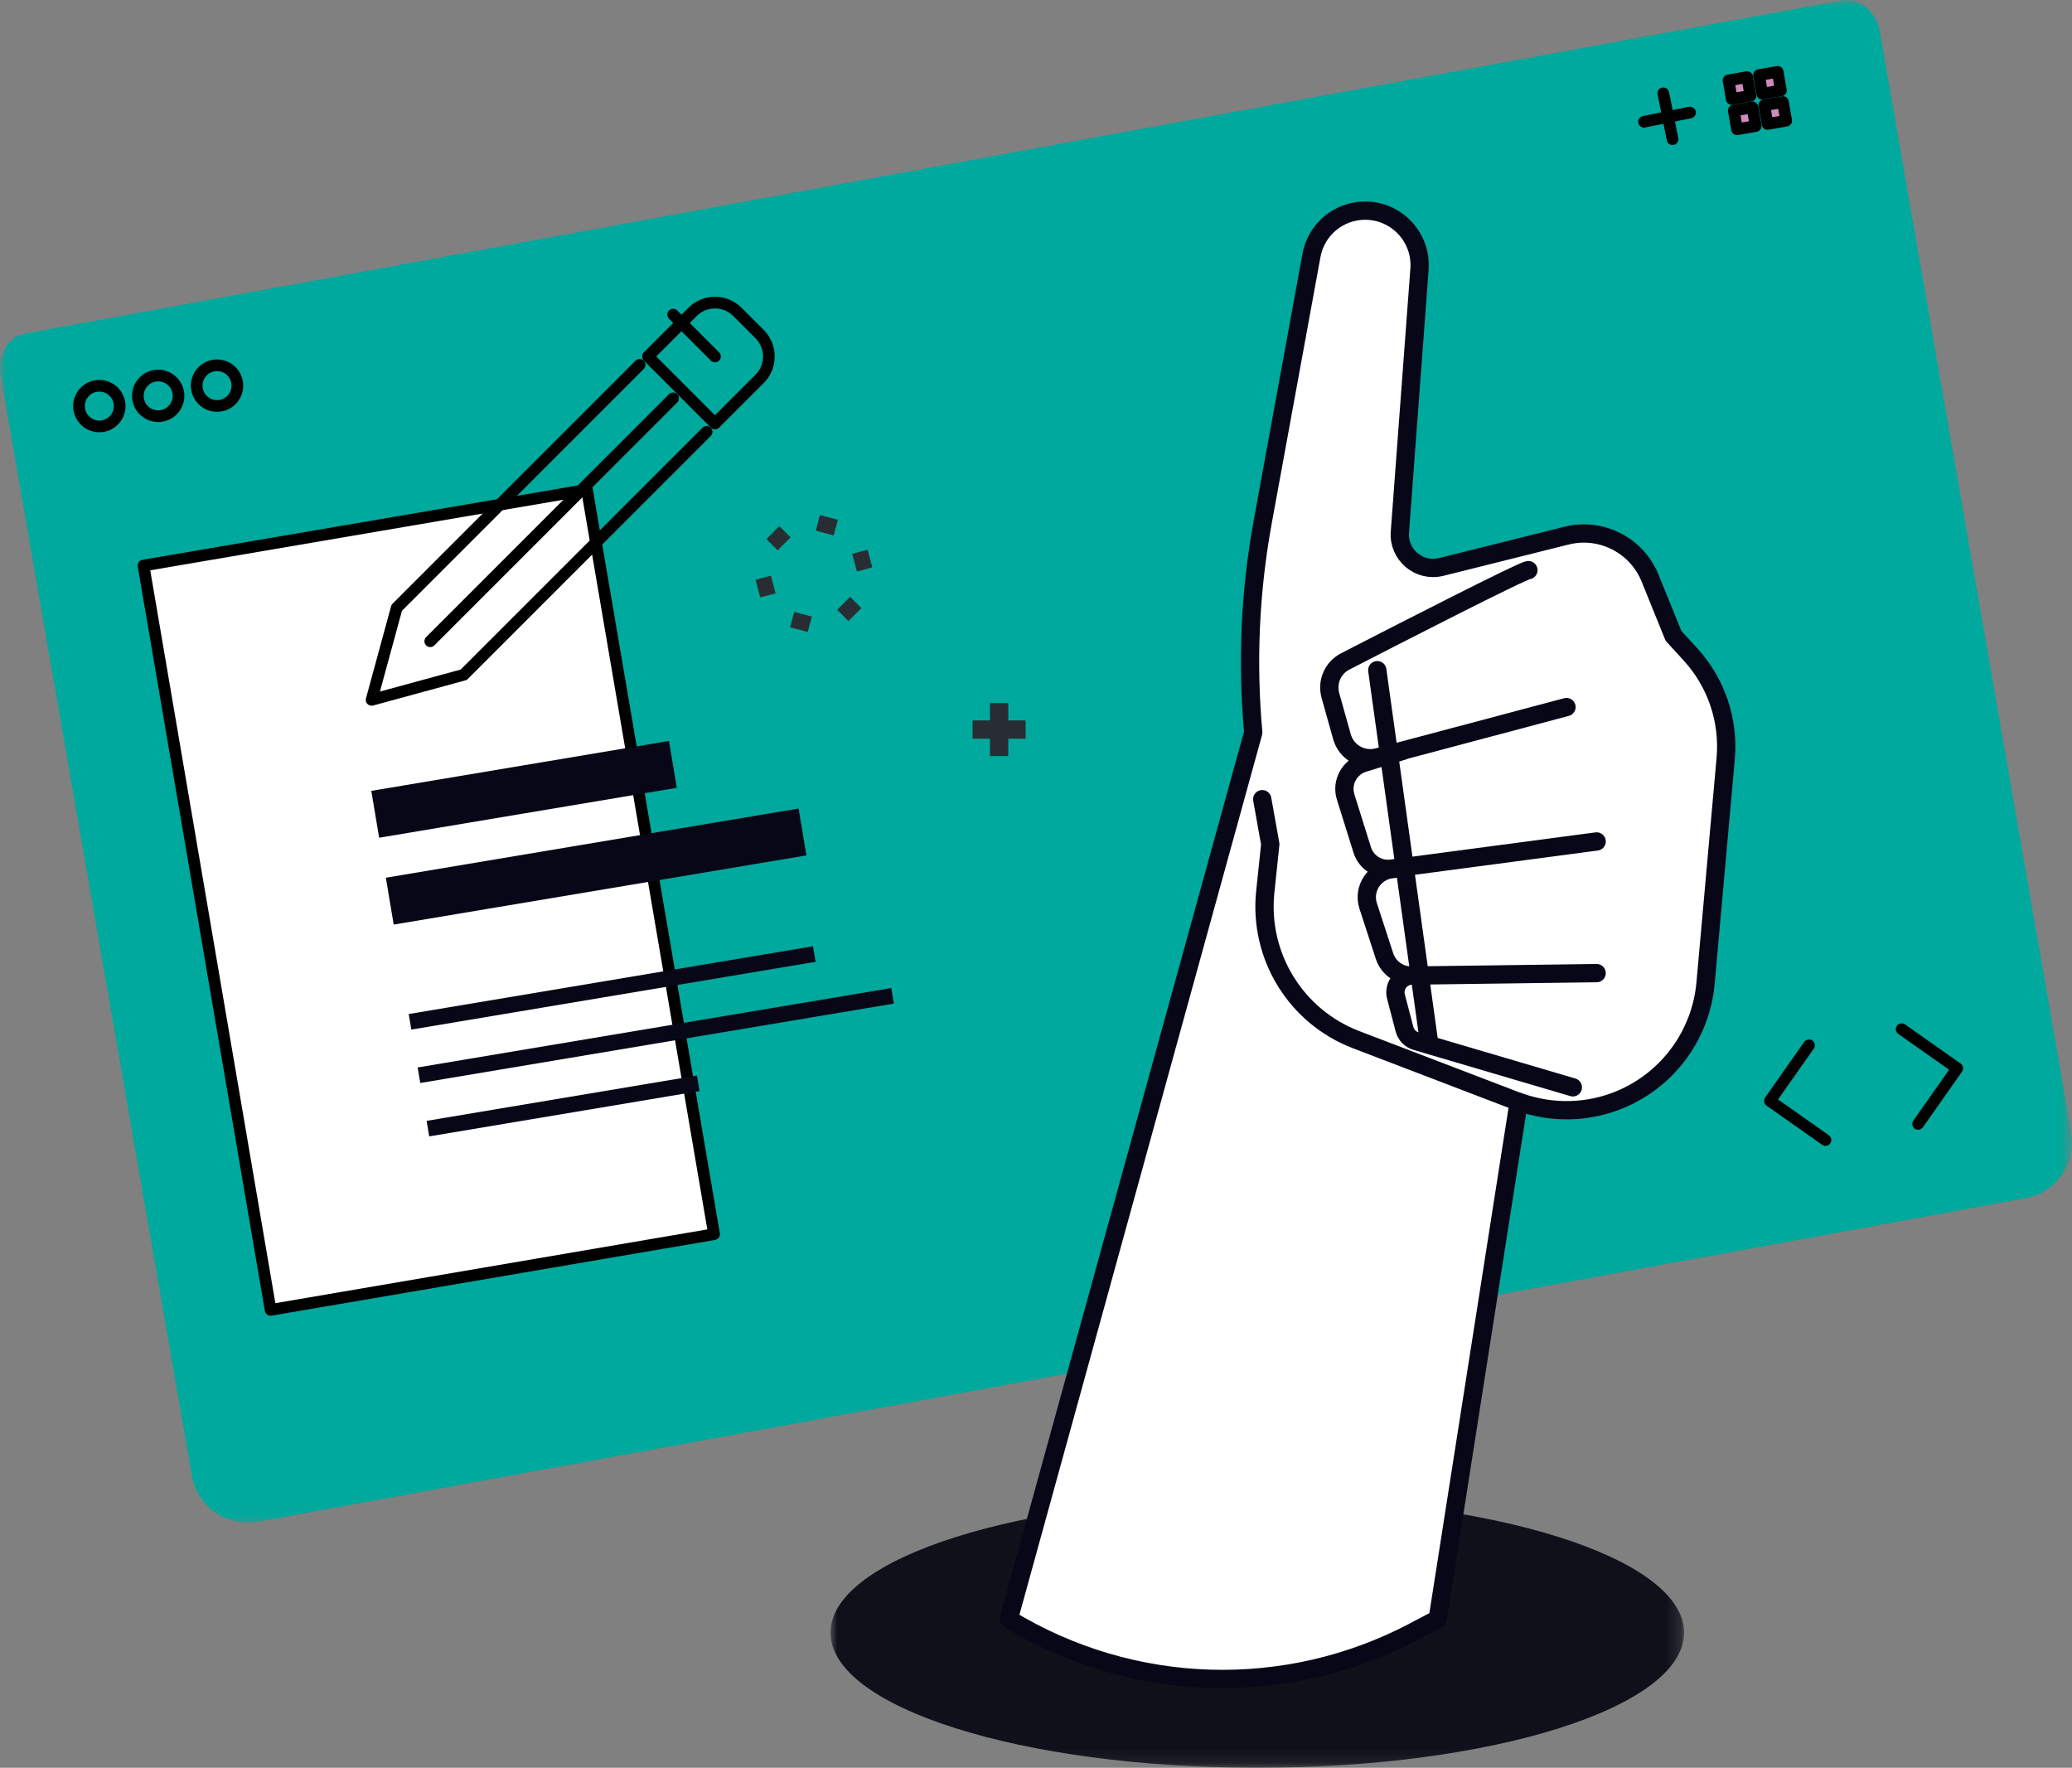 <?xml version="1.0" encoding="UTF-8"?>
<svg width="152.385px" height="130px" viewBox="0 0 152.385 130" version="1.1" xmlns="http://www.w3.org/2000/svg" xmlns:xlink="http://www.w3.org/1999/xlink">
    <rect x="0" y="0" width="152.385" height="130" fill="#808080" stroke="none"/>
    <title>recurso-solucionario</title>
    <defs>
        <polygon id="path-1" points="0 0 152.385 0 152.385 111.976 0 111.976"></polygon>
        <polygon id="path-3" points="1.2316078e-14 0 62.774 0 62.774 19.874 1.2316078e-14 19.874"></polygon>
    </defs>
    <g id="Page-1" stroke="none" stroke-width="1" fill="none" fill-rule="evenodd">
        <g id="03-recursos-asignaturas-coordenadas-docentes" transform="translate(-116, -671)">
            <g id="recurso-solucionario" transform="translate(116, 671)">
                <g id="Group-3">
                    <mask id="mask-2" fill="white">
                        <use xlink:href="#path-1"></use>
                    </mask>
                    <g id="Clip-2"></g>
                    <path d="M148.955,88.116 C151.213,87.703 152.716,85.547 152.323,83.285 L138.251,2.33 C137.992,0.838 136.75,-0.191 135.477,0.03 L1.882,24.526 C0.61,24.747 -0.211,26.136 0.048,27.627 L14.108,108.509 C14.505,110.799 16.695,112.326 18.982,111.907 L148.955,88.116 Z" id="Fill-1" fill="#00A99D" mask="url(#mask-2)"></path>
                </g>
                <path d="M8.779,29.607 C8.921,30.421 8.375,31.196 7.562,31.337 C6.748,31.479 5.973,30.933 5.832,30.12 C5.69,29.307 6.236,28.532 7.049,28.39 C7.863,28.249 8.638,28.794 8.779,29.607 Z" id="Stroke-4" stroke="#000000" stroke-width="0.859" stroke-linecap="round" stroke-linejoin="round"></path>
                <path d="M13.108,28.855 C13.249,29.669 12.704,30.444 11.89,30.585 C11.076,30.726 10.303,30.181 10.16,29.367 C10.019,28.554 10.563,27.779 11.377,27.637 C12.192,27.496 12.967,28.041 13.108,28.855 Z" id="Stroke-6" stroke="#000000" stroke-width="0.859" stroke-linecap="round" stroke-linejoin="round"></path>
                <path d="M17.436,28.103 C17.577,28.917 17.033,29.691 16.219,29.833 C15.405,29.974 14.63,29.429 14.488,28.615 C14.347,27.802 14.893,27.026 15.707,26.885 C16.52,26.744 17.294,27.289 17.436,28.103 Z" id="Stroke-8" stroke="#000000" stroke-width="0.859" stroke-linecap="round" stroke-linejoin="round"></path>
                <polyline id="Stroke-10" stroke="#000000" stroke-width="0.859" stroke-linecap="round" stroke-linejoin="round" points="133.043 76.866 130.169 80.956 134.254 83.834"></polyline>
                <polyline id="Stroke-12" stroke="#000000" stroke-width="0.859" stroke-linecap="round" stroke-linejoin="round" points="139.858 75.683 143.945 78.56 141.068 82.649"></polyline>
                <g id="Group-17" transform="translate(122.168, 6.859)">
                    <line x1="0.161" y1="0" x2="0.839" y2="3.379" id="Fill-14" fill="#CD8CBC"></line>
                    <line x1="0.161" y1="0" x2="0.839" y2="3.379" id="Stroke-16" stroke="#000000" stroke-width="0.859" stroke-linecap="round" stroke-linejoin="round"></line>
                </g>
                <g id="Group-21" transform="translate(120.912, 8.115)">
                    <line x1="3.379" y1="0.161" x2="0" y2="0.839" id="Fill-18" fill="#CD8CBC"></line>
                    <line x1="3.379" y1="0.161" x2="0" y2="0.839" id="Stroke-20" stroke="#000000" stroke-width="0.859" stroke-linecap="round" stroke-linejoin="round"></line>
                </g>
                <polygon id="Fill-22" fill="#CD8CBC" points="128.497 5.671 127.124 5.91 127.363 7.283 128.735 7.044"></polygon>
                <polygon id="Stroke-24" stroke="#000000" stroke-width="0.859" stroke-linecap="round" stroke-linejoin="round" points="128.497 5.671 127.124 5.91 127.363 7.283 128.735 7.044"></polygon>
                <polygon id="Fill-26" fill="#CD8CBC" points="128.883 7.895 127.511 8.133 127.749 9.506 129.122 9.267"></polygon>
                <polygon id="Stroke-28" stroke="#000000" stroke-width="0.859" stroke-linecap="round" stroke-linejoin="round" points="128.883 7.895 127.511 8.133 127.749 9.506 129.122 9.267"></polygon>
                <polygon id="Fill-30" fill="#CD8CBC" points="130.74 5.282 129.367 5.52 129.605 6.893 130.978 6.654"></polygon>
                <polygon id="Stroke-32" stroke="#000000" stroke-width="0.859" stroke-linecap="round" stroke-linejoin="round" points="130.74 5.282 129.367 5.52 129.605 6.893 130.978 6.654"></polygon>
                <polygon id="Fill-34" fill="#CD8CBC" points="131.126 7.505 129.753 7.743 129.992 9.116 131.365 8.877"></polygon>
                <polygon id="Stroke-36" stroke="#000000" stroke-width="0.859" stroke-linecap="round" stroke-linejoin="round" points="131.126 7.505 129.753 7.743 129.992 9.116 131.365 8.877"></polygon>
                <polygon id="Fill-38" fill="#FFFFFF" points="52.516 90.759 19.901 96.328 10.554 41.588 43.169 36.019"></polygon>
                <polygon id="Stroke-40" stroke="#000000" stroke-width="0.859" stroke-linecap="round" stroke-linejoin="round" points="52.516 90.759 19.901 96.328 10.554 41.588 43.169 36.019"></polygon>
                <g id="Group-44" transform="translate(61.08, 110.126)">
                    <mask id="mask-4" fill="white">
                        <use xlink:href="#path-3"></use>
                    </mask>
                    <g id="Clip-43"></g>
                    <path d="M62.774,9.937 C62.774,15.425 48.721,19.874 31.387,19.874 C14.052,19.874 1.2316078e-14,15.425 1.2316078e-14,9.937 C1.2316078e-14,4.449 14.052,0 31.387,0 C48.721,0 62.774,4.449 62.774,9.937" id="Fill-42" fill="#10101A" mask="url(#mask-4)"></path>
                </g>
                <line x1="30.154" y1="75.142" x2="59.889" y2="70.157" id="Stroke-45" stroke="#080717" stroke-width="1.159"></line>
                <line x1="30.812" y1="79.07" x2="65.646" y2="73.23" id="Stroke-47" stroke="#080717" stroke-width="1.159"></line>
                <line x1="31.471" y1="82.997" x2="51.354" y2="79.663" id="Stroke-49" stroke="#080717" stroke-width="1.159"></line>
                <line x1="27.596" y1="59.882" x2="49.487" y2="56.211" id="Stroke-51" stroke="#080717" stroke-width="3.495"></line>
                <line x1="28.666" y1="66.269" x2="59.019" y2="61.181" id="Stroke-53" stroke="#080717" stroke-width="3.495"></line>
                <path d="M105.735,119.061 L111.695,81.023 C114.139,81.911 116.83,81.848 119.226,80.828 C122.712,79.344 125.098,76.064 125.436,72.29 L126.915,55.782 C127.165,52.984 126.229,50.21 124.336,48.136 L123.072,46.752 L121.36,42.523 C120.376,40.09 117.75,38.754 115.205,39.391 L105.997,41.692 C104.374,42.098 102.829,40.797 102.954,39.129 L104.396,19.798 C104.57,17.472 102.73,15.489 100.397,15.489 C98.461,15.489 96.8,16.873 96.452,18.778 L92.868,38.371 C91.932,43.487 91.701,48.699 92.17,53.865 L74.188,119.061 C83.283,124.599 94.623,124.94 104.036,119.96 L105.735,119.061 Z" id="Fill-55" fill="#FFFFFF"></path>
                <path d="M105.735,119.061 L111.695,81.023 C114.139,81.911 116.83,81.848 119.226,80.828 C122.712,79.344 125.098,76.064 125.436,72.29 L126.915,55.782 C127.165,52.984 126.229,50.21 124.336,48.136 L123.072,46.752 L121.36,42.523 C120.376,40.09 117.75,38.754 115.205,39.391 L105.997,41.692 C104.374,42.098 102.829,40.797 102.954,39.129 L104.396,19.798 C104.57,17.472 102.73,15.489 100.397,15.489 C98.461,15.489 96.8,16.873 96.452,18.778 L92.868,38.371 C91.932,43.487 91.701,48.699 92.17,53.865 L74.188,119.061 C83.283,124.599 94.623,124.94 104.036,119.96 L105.735,119.061 Z" id="Stroke-57" stroke="#080717" stroke-width="1.345" stroke-linecap="round" stroke-linejoin="round"></path>
                <path d="M92.83,58.771 L93.423,62.081 L93.055,65.572 C92.559,70.293 95.297,74.758 99.73,76.454 L111.532,80.97" id="Stroke-59" stroke="#080717" stroke-width="1.345" stroke-linecap="round" stroke-linejoin="round"></path>
                <path d="M117.425,61.879 L102.347,63.878 C101.385,64.005 100.473,63.423 100.183,62.497 L98.965,58.606 C98.629,57.53 99.25,56.39 100.337,56.09 L103.144,55.222" id="Stroke-61" stroke="#080717" stroke-width="1.345" stroke-linecap="round" stroke-linejoin="round"></path>
                <path d="M117.425,71.561 L103.826,71.742 C102.917,71.754 102.106,71.173 101.824,70.309 L100.623,66.622 C100.211,65.358 101.077,64.038 102.4,63.912 L103.525,63.776" id="Stroke-63" stroke="#080717" stroke-width="1.345" stroke-linecap="round" stroke-linejoin="round"></path>
                <path d="M112.407,41.927 C112.016,41.927 102.708,46.697 98.935,48.639 C98.023,49.108 97.567,50.154 97.844,51.142 L98.696,54.18 C99.016,55.318 100.189,55.988 101.332,55.685 L115.206,51.996" id="Stroke-65" stroke="#080717" stroke-width="1.345" stroke-linecap="round" stroke-linejoin="round"></path>
                <path d="M115.676,79.959 L104.14,76.56 C103.725,76.437 103.404,76.106 103.295,75.688 L102.666,73.289 C102.465,72.52 103.031,71.764 103.826,71.742" id="Stroke-67" stroke="#080717" stroke-width="1.345" stroke-linecap="round" stroke-linejoin="round"></path>
                <line x1="101.292" y1="49.283" x2="105.106" y2="76.689" id="Stroke-69" stroke="#080717" stroke-width="1.345" stroke-linecap="round" stroke-linejoin="round"></line>
                <path d="M50.941,22.93 L47.656,26.214 L52.583,31.142 L55.869,27.858 C56.772,26.954 56.772,25.476 55.869,24.572 L54.226,22.93 C53.323,22.027 51.844,22.027 50.941,22.93 Z" id="Stroke-71" stroke="#000000" stroke-width="0.859" stroke-linecap="round" stroke-linejoin="round"></path>
                <line x1="49.504" y1="29.294" x2="31.642" y2="47.156" id="Stroke-73" stroke="#000000" stroke-width="0.859" stroke-linecap="round" stroke-linejoin="round"></line>
                <polyline id="Stroke-75" stroke="#000000" stroke-width="0.859" stroke-linecap="round" stroke-linejoin="round" points="47.04 26.831 29.178 44.693 27.33 51.468 34.105 49.621 51.968 31.758"></polyline>
                <line x1="49.504" y1="23.135" x2="52.583" y2="26.214" id="Stroke-77" stroke="#000000" stroke-width="0.859" stroke-linecap="round" stroke-linejoin="round"></line>
                <line x1="75.43" y1="53.65" x2="71.529" y2="53.65" id="Stroke-79" stroke="#282D33" stroke-width="1.345"></line>
                <line x1="73.48" y1="55.6" x2="73.48" y2="51.7" id="Stroke-81" stroke="#282D33" stroke-width="1.345"></line>
                <line x1="60.961" y1="38.059" x2="60.658" y2="39.19" id="Stroke-83" stroke="#282D33" stroke-width="1.345"></line>
                <line x1="60.961" y1="38.059" x2="60.658" y2="39.19" id="Stroke-85" stroke="#282D33" stroke-width="1.345"></line>
                <line x1="56.84" y1="39.165" x2="57.669" y2="39.992" id="Stroke-87" stroke="#282D33" stroke-width="1.345"></line>
                <line x1="55.738" y1="43.285" x2="56.869" y2="42.982" id="Stroke-89" stroke="#282D33" stroke-width="1.345"></line>
                <line x1="58.755" y1="46.301" x2="59.058" y2="45.17" id="Stroke-91" stroke="#282D33" stroke-width="1.345"></line>
                <line x1="62.875" y1="45.195" x2="62.046" y2="44.368" id="Stroke-93" stroke="#282D33" stroke-width="1.345"></line>
                <line x1="63.978" y1="41.075" x2="62.847" y2="41.379" id="Stroke-95" stroke="#282D33" stroke-width="1.345"></line>
            </g>
        </g>
    </g>
</svg>